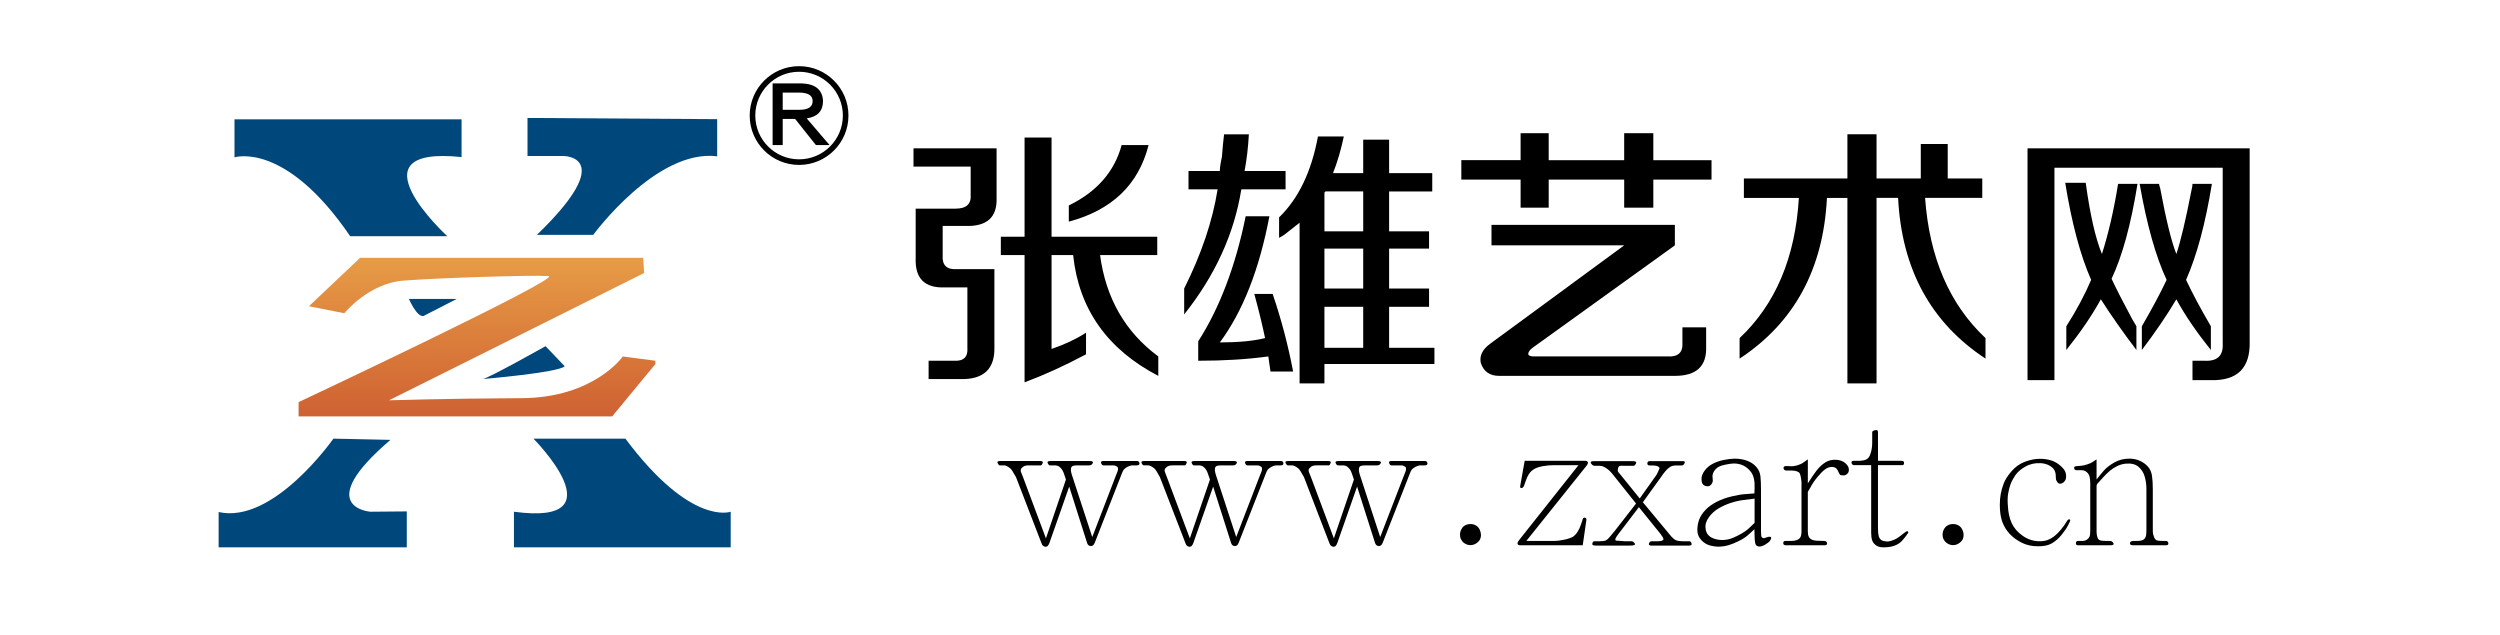 <?xml version="1.0" encoding="utf-8"?>
<!-- Generator: Adobe Illustrator 15.0.0, SVG Export Plug-In . SVG Version: 6.00 Build 0)  -->
<!DOCTYPE svg PUBLIC "-//W3C//DTD SVG 1.1//EN" "http://www.w3.org/Graphics/SVG/1.1/DTD/svg11.dtd">
<svg version="1.1" id="图层_1" xmlns="http://www.w3.org/2000/svg" xmlns:xlink="http://www.w3.org/1999/xlink" x="0px" y="0px"
	 width="178.5px" height="45.35px" viewBox="0 0 178.5 45.35" enable-background="new 0 0 178.5 45.35" xml:space="preserve">
<g>
	<g>
		<g>
			<g>
				<path fill="#00477C" d="M27.878,31.406l-4.073-0.087c0,0-4.282,6.13-8.195,5.239v2.521h13.434v-2.565l-2.608,0.023
					C26.436,36.537,22.248,36.212,27.878,31.406z"/>
			</g>
			<g>
				<path fill="#00477C" d="M44.653,31.319h-6.566c0,0,6.238,6.261-1.391,5.218v2.542h15.476v-2.542
					C52.172,36.537,49.346,37.603,44.653,31.319z"/>
			</g>
			<g>
				<path fill="#00477C" d="M38.952,24.716c0,0-4.174,2.349-4.499,2.349c0,0,5.412-0.458,5.869-0.913L38.952,24.716z"/>
			</g>
			<g>
				<path fill="#00477C" d="M30.241,22.561l2.369-1.217h-3.412C29.198,21.343,29.762,22.667,30.241,22.561z"/>
			</g>
			<g>
				<path fill="#00477C" d="M38.336,16.769h4.021c0,0,4.5-6.152,8.849-5.609V8.508L37.664,8.422v2.717h2.564
					C40.228,11.139,44.183,11.117,38.336,16.769z"/>
			</g>
			<g>
				<path fill="#00477C" d="M16.743,11.127v0.109c0,0,3.607-1.196,8.259,5.628h6.933c0,0-7.085-6.499,1.021-5.649V8.52H16.743
					V11.127z"/>
			</g>
		</g>
	</g>
	<linearGradient id="SVGID_1_" gradientUnits="userSpaceOnUse" x1="34.057" y1="18.408" x2="34.057" y2="29.734">
		<stop  offset="0" style="stop-color:#E79C46"/>
		<stop  offset="1" style="stop-color:#CF6132"/>
	</linearGradient>
	<path fill="url(#SVGID_1_)" d="M22.058,21.864l2.522,0.501c0,0,1.739-2.13,4.194-2.326c2.456-0.196,9.304-0.414,10.392-0.327
		c1.086,0.088-17.846,9-17.846,9v1.021h22.387l3.087-3.738v-0.239l-2.325-0.304c0,0-2.064,2.955-7.238,2.977
		c-5.175,0.021-9.456,0.152-9.456,0.152l18.216-9.087l-0.066-1.086H25.708L22.058,21.864z"/>
</g>
<circle fill="none" stroke="#000000" stroke-width="0.4" stroke-miterlimit="10" cx="57.054" cy="8.25" r="3.326"/>
<g>
	<path d="M59.23,10.357h-0.974l-1.483-1.863h-0.888v1.863h-0.72V5.954h2.052c0.988,0.028,1.504,0.445,1.547,1.249
		c0,0.719-0.388,1.136-1.165,1.249L59.23,10.357z M55.885,6.61v1.229h1.206c0.636,0,0.947-0.22,0.931-0.657
		c-0.014-0.367-0.325-0.558-0.931-0.572H55.885z"/>
</g>
<g>
	<path d="M66.303,27.066v-1.309h1.771c0.718,0.051,1.05-0.258,0.997-0.924v-4.312h-1.616c-1.432,0.052-2.129-0.64-2.076-2.08v-3.543
		h2.845c0.774,0,1.133-0.332,1.081-1v-2.001h-4.081V10.59h5.932v3.541c0.051,1.387-0.694,2.054-2.233,2.002h-1.616v2.079
		c-0.053,0.719,0.283,1.052,0.999,1.002H71v5.542c0.049,1.592-0.772,2.362-2.464,2.311H66.303z M71.46,18.212v-1.309h1.694V9.818
		h1.927v7.085h7.547v1.309h-4.083c0.412,3.079,1.797,5.493,4.157,7.237v1.388c-3.648-1.901-5.673-4.776-6.08-8.625h-1.541v6.701
		c0.92-0.31,1.742-0.694,2.461-1.158v1.543c-1.541,0.819-3.002,1.485-4.388,2v-9.086H71.46z M76.313,15.825V14.67
		c1.999-0.975,3.261-2.414,3.772-4.313h1.925C81.291,13.183,79.394,15.004,76.313,15.825z"/>
	<path d="M84.859,13.516v-1.308h2.236c0-0.206,0.046-0.542,0.15-1.003c0.049-0.667,0.102-1.207,0.155-1.616h1.769
		c-0.051,0.925-0.151,1.798-0.307,2.62h2.928v1.308h-3.159c-0.512,3.182-1.874,6.16-4.081,8.931v-1.848
		c1.234-2.464,2.028-4.825,2.388-7.083H84.859z M90.712,26.528l-0.154-1.079c-1.489,0.205-3.156,0.309-5.005,0.309v-1.387
		c1.543-2.412,2.666-5.388,3.388-8.93h1.694c-0.72,3.798-1.901,6.801-3.539,9.008c1.333,0,2.409-0.104,3.23-0.309
		c-0.201-0.973-0.462-2.027-0.769-3.155h1.309c0.614,1.796,1.102,3.646,1.463,5.543H90.712z M91.327,16.981v-1.463
		c1.384-1.336,2.31-3.261,2.775-5.776h1.846c-0.208,0.976-0.462,1.848-0.772,2.618h2.157V9.972h1.85v2.388h3.08v1.309h-3.08v2.85
		h2.852v1.231h-2.852v2.85h2.852v1.308h-2.852v2.927h3.235v1.154h-7.854v1.387h-1.773V15.903c-0.259,0.204-0.617,0.487-1.077,0.847
		C91.559,16.853,91.431,16.931,91.327,16.981z M94.638,13.668l-0.073,0.077v2.773h2.769v-2.85H94.638z M94.564,17.749v2.85h2.769
		v-2.85H94.564z M94.564,21.907v2.927h2.769v-2.927H94.564z"/>
	<path d="M104.339,12.823v-1.388h4.232V9.511h2.006v1.925h5.39V9.511h2.08v1.925h4.156v1.388h-4.156v2.002h-2.08v-2.002h-5.39v2.002
		h-2.006v-2.002H104.339z M107.036,26.837c-0.667,0-1.106-0.309-1.308-0.926c-0.107-0.511,0.124-0.976,0.692-1.384l9.546-7.008
		h-9.473v-1.464h13.092v1.464l-10.163,7.315c-0.205,0.156-0.309,0.309-0.309,0.464c0.049,0.103,0.179,0.151,0.389,0.151h9.543
		c0.771,0.051,1.13-0.28,1.079-1v-1.076h1.694v1.383c0.05,1.389-0.692,2.081-2.233,2.081H107.036z"/>
	<path d="M141.765,25.604c-3.903-2.566-5.985-6.39-6.241-11.474h-1.539v13.244h-2.08V14.131h-1.461
		c-0.257,5.083-2.333,8.907-6.237,11.474v-1.464c2.563-2.413,3.979-5.748,4.232-10.01h-3.926v-1.387h7.392V9.588h2.08v3.155h3.159
		V10.28h1.923v2.463h2.467v1.387h-4.083c0.307,4.262,1.742,7.597,4.314,10.01V25.604z"/>
	<path d="M144.765,27.143V10.59h15.861v13.781c0.055,1.9-0.875,2.822-2.771,2.771h-1.311v-1.385h0.846
		c0.927,0.051,1.363-0.357,1.311-1.23V11.975h-12.014v15.167H144.765z M152.542,24.99c-0.977-1.285-1.822-2.49-2.542-3.621
		c-0.615,1.131-1.44,2.336-2.465,3.621v-1.695c0.722-1.129,1.31-2.232,1.773-3.312c-0.77-1.745-1.388-4.056-1.851-6.929h1.463
		c0.311,2.26,0.692,3.952,1.158,5.081c0.458-1.437,0.849-3.105,1.153-5.007h1.387c-0.462,2.879-1.078,5.136-1.851,6.777
		c0.309,0.669,0.848,1.721,1.618,3.158c-0.617-1.08-0.564-1.003,0.155,0.231V24.99z M152.928,24.99v-1.695
		c0.716-1.234,1.309-2.337,1.77-3.312c-0.77-1.643-1.414-3.928-1.927-6.855h1.386c0,0.055,0.027,0.156,0.08,0.311
		c0.413,2.209,0.791,3.774,1.154,4.697c0.311-0.922,0.668-2.437,1.079-4.542c0.05-0.205,0.075-0.358,0.075-0.465h1.384
		c-0.46,2.825-1.073,5.11-1.844,6.855c0.46,0.975,1.052,2.078,1.771,3.312v1.695c-1.027-1.285-1.852-2.49-2.465-3.621
		C154.723,22.5,153.902,23.705,152.928,24.99z"/>
</g>
<g>
	<path d="M74.68,38.441l1.427-4.201l-0.152-0.454c-0.042-0.104-0.083-0.19-0.128-0.256c-0.042-0.069-0.107-0.137-0.189-0.204
		c-0.085-0.068-0.197-0.099-0.339-0.099h-0.335c-0.057,0-0.107-0.055-0.157-0.157c-0.048-0.106,0.025-0.156,0.218-0.156h2.759
		c0.207,0,0.285,0.05,0.237,0.156c-0.049,0.103-0.13,0.157-0.252,0.157h-0.805c-0.228,0-0.37,0.023-0.422,0.075
		c-0.059,0.05-0.082,0.133-0.079,0.244c0.004,0.112,0.021,0.228,0.065,0.347l1.459,4.453l1.644-4.276l0.167-0.429
		c0.03-0.104,0.041-0.183,0.025-0.236c-0.025-0.059-0.068-0.1-0.138-0.133c-0.069-0.035-0.141-0.045-0.217-0.045h-0.685
		c-0.071,0-0.124-0.055-0.163-0.157c-0.034-0.106,0.019-0.156,0.163-0.156h2.378c0.116,0,0.181,0.05,0.198,0.156
		c0.011,0.103-0.059,0.157-0.198,0.157h-0.297c-0.106,0-0.217,0.029-0.339,0.093c-0.116,0.063-0.207,0.123-0.26,0.179
		c-0.054,0.057-0.105,0.151-0.157,0.287l-1.943,4.966c-0.067,0.169-0.163,0.247-0.296,0.234c-0.128-0.012-0.215-0.09-0.255-0.234
		l-1.273-4.01l-1.412,4.023c-0.071,0.197-0.171,0.29-0.292,0.273c-0.125-0.017-0.212-0.086-0.26-0.215l-1.834-4.754
		c-0.034-0.054-0.088-0.146-0.16-0.272c-0.072-0.128-0.13-0.222-0.178-0.281c-0.048-0.058-0.124-0.123-0.233-0.19
		c-0.105-0.068-0.196-0.099-0.28-0.099h-0.31c-0.046,0-0.098-0.055-0.149-0.157c-0.054-0.106,0.014-0.156,0.2-0.156h2.813
		c0.172,0,0.244,0.05,0.198,0.156c-0.042,0.103-0.084,0.157-0.122,0.157h-0.429h-0.454c-0.172,0-0.302,0.033-0.395,0.104
		c-0.098,0.073-0.153,0.141-0.164,0.21c-0.013,0.066,0.002,0.145,0.045,0.232l0.119,0.296L74.68,38.441z"/>
	<path d="M84.955,38.441l1.435-4.201l-0.157-0.454c-0.035-0.104-0.078-0.19-0.125-0.256c-0.04-0.069-0.104-0.137-0.189-0.204
		c-0.082-0.068-0.195-0.099-0.34-0.099h-0.336c-0.055,0-0.105-0.055-0.152-0.157c-0.049-0.106,0.022-0.156,0.214-0.156h2.757
		c0.207,0,0.285,0.05,0.24,0.156c-0.047,0.103-0.129,0.157-0.25,0.157h-0.813c-0.223,0-0.362,0.023-0.418,0.075
		c-0.057,0.05-0.084,0.133-0.078,0.244c0.006,0.112,0.025,0.228,0.066,0.347l1.457,4.453l1.645-4.276l0.17-0.429
		c0.031-0.104,0.041-0.183,0.023-0.236c-0.023-0.059-0.072-0.1-0.139-0.133c-0.064-0.035-0.139-0.045-0.223-0.045h-0.678
		c-0.071,0-0.125-0.055-0.162-0.157c-0.034-0.106,0.019-0.156,0.162-0.156h2.378c0.116,0,0.183,0.05,0.193,0.156
		c0.016,0.103-0.049,0.157-0.193,0.157h-0.304c-0.101,0-0.211,0.029-0.326,0.093c-0.125,0.063-0.21,0.123-0.264,0.179
		c-0.057,0.057-0.111,0.151-0.158,0.287l-1.948,4.966c-0.063,0.169-0.157,0.247-0.294,0.234c-0.129-0.012-0.215-0.09-0.253-0.234
		l-1.276-4.01l-1.412,4.023c-0.07,0.197-0.168,0.29-0.292,0.273c-0.122-0.017-0.21-0.086-0.257-0.215l-1.84-4.754
		c-0.029-0.054-0.081-0.146-0.153-0.272c-0.073-0.128-0.132-0.222-0.178-0.281c-0.048-0.058-0.126-0.123-0.235-0.19
		c-0.107-0.068-0.203-0.099-0.279-0.099H81.66c-0.044,0-0.098-0.055-0.146-0.157c-0.054-0.106,0.012-0.156,0.192-0.156h2.822
		c0.173,0,0.24,0.05,0.196,0.156c-0.043,0.103-0.088,0.157-0.125,0.157h-0.431h-0.451c-0.172,0-0.304,0.033-0.4,0.104
		c-0.091,0.073-0.148,0.141-0.159,0.21c-0.013,0.066,0.004,0.145,0.044,0.232l0.115,0.296L84.955,38.441z"/>
	<path d="M95.238,38.441l1.431-4.201l-0.154-0.454c-0.038-0.104-0.081-0.19-0.122-0.256c-0.046-0.069-0.112-0.137-0.192-0.204
		c-0.082-0.068-0.198-0.099-0.342-0.099h-0.332c-0.056,0-0.113-0.055-0.159-0.157c-0.047-0.106,0.026-0.156,0.215-0.156h2.761
		c0.205,0,0.288,0.05,0.24,0.156c-0.049,0.103-0.136,0.157-0.251,0.157h-0.813c-0.221,0-0.361,0.023-0.42,0.075
		c-0.051,0.05-0.079,0.133-0.076,0.244c0.005,0.112,0.025,0.228,0.066,0.347l1.455,4.453l1.65-4.276l0.169-0.429
		c0.026-0.104,0.034-0.183,0.021-0.236c-0.021-0.059-0.071-0.1-0.142-0.133c-0.064-0.035-0.137-0.045-0.213-0.045h-0.684
		c-0.071,0-0.129-0.055-0.159-0.157c-0.037-0.106,0.017-0.156,0.159-0.156h2.373c0.121,0,0.185,0.05,0.199,0.156
		c0.015,0.103-0.054,0.157-0.199,0.157h-0.299c-0.103,0-0.212,0.029-0.333,0.093c-0.116,0.063-0.206,0.123-0.261,0.179
		c-0.055,0.057-0.104,0.151-0.154,0.287l-1.947,4.966c-0.066,0.169-0.165,0.247-0.293,0.234c-0.13-0.012-0.217-0.09-0.258-0.234
		l-1.278-4.01l-1.411,4.023c-0.071,0.197-0.165,0.29-0.286,0.273c-0.124-0.017-0.209-0.086-0.264-0.215l-1.832-4.754
		c-0.032-0.054-0.087-0.146-0.155-0.272c-0.074-0.128-0.133-0.222-0.18-0.281c-0.052-0.058-0.123-0.123-0.236-0.19
		c-0.109-0.068-0.198-0.099-0.278-0.099h-0.311c-0.047,0-0.094-0.055-0.148-0.157c-0.053-0.106,0.009-0.156,0.197-0.156h2.816
		c0.172,0,0.242,0.05,0.196,0.156c-0.041,0.103-0.083,0.157-0.126,0.157H94.45h-0.457c-0.169,0-0.296,0.033-0.389,0.104
		c-0.095,0.073-0.155,0.141-0.166,0.21c-0.007,0.066,0.002,0.145,0.045,0.232l0.121,0.296L95.238,38.441z"/>
	<path d="M104.99,37.417c0.138,0,0.265,0.03,0.379,0.095c0.117,0.063,0.204,0.158,0.27,0.28c0.061,0.122,0.095,0.251,0.103,0.389
		c0.003,0.135-0.03,0.259-0.09,0.369c-0.071,0.11-0.165,0.199-0.286,0.269c-0.119,0.068-0.244,0.103-0.375,0.103
		c-0.132,0-0.261-0.034-0.378-0.103c-0.123-0.069-0.211-0.158-0.272-0.269c-0.069-0.11-0.095-0.238-0.095-0.381
		c0-0.129,0.025-0.255,0.095-0.377c0.062-0.122,0.146-0.218,0.263-0.28C104.719,37.447,104.849,37.417,104.99,37.417z"/>
	<path d="M112.705,33.213h-1.729c-0.285,0-0.557,0.022-0.819,0.071c-0.259,0.048-0.464,0.115-0.622,0.21
		c-0.151,0.09-0.278,0.209-0.368,0.35c-0.093,0.146-0.161,0.291-0.212,0.444l-0.14,0.395c-0.045,0.103-0.105,0.158-0.186,0.166
		c-0.086,0.006-0.107-0.063-0.076-0.215l0.309-1.731h4.345c0.083,0,0.132,0.032,0.162,0.095c0.029,0.063-0.009,0.16-0.114,0.285
		l-4.276,5.34h1.936c0.24,0,0.502-0.03,0.781-0.09c0.276-0.06,0.479-0.131,0.607-0.209c0.126-0.079,0.238-0.199,0.337-0.358
		c0.101-0.16,0.183-0.333,0.245-0.526l0.132-0.394c0.018-0.063,0.065-0.092,0.141-0.083c0.082,0.007,0.121,0.063,0.11,0.165
		l-0.262,1.806h-4.466c-0.087,0-0.15-0.031-0.184-0.089c-0.03-0.062,0.02-0.166,0.136-0.318L112.705,33.213z"/>
	<path d="M117.077,35.59l1.205-1.696l0.132-0.275c0.055-0.111,0.08-0.183,0.074-0.213c-0.02-0.049-0.065-0.088-0.152-0.121
		c-0.085-0.032-0.186-0.049-0.305-0.049h-0.24c-0.116,0-0.174-0.051-0.17-0.155c0.007-0.101,0.054-0.154,0.148-0.154h2.413
		c0.109,0,0.144,0.054,0.094,0.154c-0.046,0.104-0.123,0.155-0.226,0.155h-0.396c-0.165,0-0.307,0.037-0.418,0.109
		c-0.11,0.071-0.221,0.169-0.326,0.297c-0.108,0.131-0.215,0.27-0.313,0.42l-1.296,1.797l1.866,2.249
		c0.12,0.151,0.224,0.268,0.316,0.345c0.093,0.083,0.197,0.135,0.315,0.159c0.121,0.021,0.235,0.034,0.35,0.034h0.487
		c0.065,0,0.114,0.051,0.141,0.154c0.033,0.104-0.026,0.155-0.188,0.155h-2.675c-0.151,0-0.21-0.052-0.172-0.155
		c0.033-0.104,0.095-0.154,0.185-0.154h0.428c0.09,0,0.172-0.011,0.265-0.029c0.085-0.021,0.136-0.051,0.148-0.091
		c0.013-0.038-0.008-0.1-0.051-0.179c-0.05-0.08-0.098-0.152-0.147-0.215l-1.552-1.921l-1.493,1.958
		c-0.071,0.094-0.126,0.178-0.16,0.25c-0.037,0.072-0.038,0.128-0.007,0.168c0.018,0.015,0.085,0.024,0.217,0.024l0.428,0.034h0.491
		c0.08,0,0.155,0.051,0.227,0.154c0.07,0.104-0.038,0.155-0.322,0.155h-2.474c-0.18,0-0.26-0.052-0.229-0.155
		c0.027-0.104,0.073-0.154,0.147-0.154h0.393c0.209,0,0.355-0.023,0.442-0.072c0.091-0.048,0.194-0.147,0.312-0.299l0.338-0.408
		l1.487-1.913l-1.72-2.155c-0.102-0.12-0.198-0.211-0.285-0.281c-0.088-0.067-0.18-0.128-0.277-0.178
		c-0.096-0.054-0.19-0.078-0.283-0.078h-0.381c-0.104,0-0.194-0.057-0.264-0.169c-0.069-0.109-0.006-0.166,0.201-0.166h2.783
		c0.199,0,0.274,0.057,0.224,0.166c-0.055,0.112-0.113,0.169-0.188,0.169h-0.668c-0.192-0.018-0.31-0.004-0.352,0.035
		c-0.045,0.039-0.075,0.103-0.086,0.186c-0.011,0.084-0.011,0.141,0,0.174c0.011,0.031,0.071,0.107,0.178,0.227L117.077,35.59z"/>
	<path d="M125.276,34.538c-0.009-0.23-0.054-0.446-0.143-0.65c-0.095-0.201-0.255-0.385-0.479-0.543
		c-0.229-0.16-0.503-0.244-0.821-0.253c-0.159,0-0.358,0.024-0.596,0.074c-0.24,0.047-0.416,0.103-0.537,0.173
		c-0.118,0.066-0.219,0.164-0.306,0.291c-0.084,0.13-0.122,0.254-0.122,0.383l0.023,0.323c-0.018,0.119-0.065,0.217-0.146,0.289
		c-0.078,0.077-0.171,0.108-0.276,0.092c-0.085,0-0.171-0.034-0.254-0.105c-0.085-0.073-0.13-0.208-0.131-0.402
		c-0.007-0.193,0.067-0.396,0.221-0.604c0.152-0.206,0.341-0.37,0.575-0.489c0.227-0.119,0.481-0.208,0.757-0.268
		c0.283-0.06,0.552-0.095,0.804-0.102c0.325,0,0.626,0.05,0.897,0.149c0.267,0.099,0.492,0.246,0.662,0.448
		c0.173,0.198,0.267,0.424,0.292,0.675c0.026,0.249,0.039,0.558,0.039,0.925v2.902c0,0.277,0.012,0.443,0.044,0.495
		c0.031,0.05,0.088,0.079,0.169,0.089l0.296-0.096c0.088-0.023,0.157-0.017,0.203,0.019c0.037,0.034,0.015,0.121-0.069,0.258
		c-0.057,0.078-0.162,0.166-0.324,0.262c-0.156,0.095-0.295,0.145-0.412,0.149c-0.113,0.003-0.201-0.032-0.263-0.102
		c-0.059-0.071-0.094-0.284-0.102-0.634l-0.012-0.5c-0.189,0.183-0.363,0.339-0.519,0.472c-0.157,0.129-0.363,0.26-0.625,0.387
		s-0.497,0.222-0.698,0.281c-0.197,0.06-0.394,0.094-0.593,0.102c-0.199,0.014-0.424-0.006-0.682-0.067
		c-0.257-0.06-0.479-0.188-0.67-0.393c-0.191-0.202-0.288-0.44-0.288-0.711c0-0.272,0.046-0.517,0.123-0.74
		c0.096-0.254,0.249-0.493,0.466-0.717c0.216-0.224,0.483-0.414,0.806-0.578c0.32-0.164,0.682-0.291,1.075-0.383
		s0.717-0.146,0.969-0.16l0.636-0.05C125.278,35,125.279,34.769,125.276,34.538z M125.279,35.602
		c-0.267,0.031-0.545,0.067-0.844,0.106c-0.296,0.038-0.589,0.108-0.872,0.204c-0.289,0.096-0.568,0.222-0.844,0.382
		c-0.276,0.157-0.516,0.371-0.71,0.643c-0.198,0.272-0.273,0.547-0.228,0.825c0.023,0.191,0.093,0.347,0.216,0.467
		c0.116,0.118,0.281,0.206,0.489,0.263c0.205,0.056,0.41,0.074,0.618,0.059c0.215-0.015,0.419-0.063,0.614-0.142
		c0.197-0.082,0.408-0.186,0.638-0.316c0.226-0.134,0.403-0.262,0.53-0.388l0.392-0.371V35.602z"/>
	<path d="M129.076,34.516c0.258-0.407,0.476-0.729,0.66-0.963c0.189-0.235,0.399-0.42,0.623-0.556
		c0.231-0.136,0.491-0.19,0.793-0.167c0.251,0.026,0.45,0.104,0.602,0.24c0.16,0.134,0.243,0.276,0.255,0.429
		c0.01,0.151-0.03,0.266-0.125,0.345c-0.1,0.081-0.199,0.112-0.312,0.098c-0.102,0-0.167-0.017-0.196-0.048
		c-0.029-0.032-0.082-0.131-0.159-0.298c-0.081-0.168-0.211-0.254-0.397-0.257c-0.182-0.007-0.36,0.056-0.523,0.184
		c-0.151,0.111-0.328,0.291-0.532,0.539c-0.205,0.246-0.372,0.489-0.494,0.729l-0.193,0.333v2.818c0,0.16,0.022,0.284,0.067,0.377
		c0.041,0.091,0.118,0.161,0.225,0.214c0.11,0.052,0.276,0.079,0.509,0.079l0.371,0.011c0.119,0.005,0.187,0.059,0.201,0.16
		c0.016,0.101-0.045,0.15-0.178,0.15h-2.759c-0.127,0-0.19-0.053-0.19-0.155c0-0.104,0.05-0.155,0.156-0.155h0.428
		c0.145,0,0.271-0.022,0.388-0.065c0.117-0.044,0.203-0.112,0.252-0.203c0.051-0.093,0.078-0.229,0.078-0.412v-3.534
		c0-0.024-0.013-0.116-0.036-0.275c-0.026-0.159-0.056-0.271-0.091-0.334c-0.034-0.063-0.102-0.111-0.203-0.148
		c-0.103-0.037-0.221-0.054-0.361-0.054h-0.361c-0.145,0-0.218-0.059-0.231-0.168c-0.015-0.11,0.069-0.164,0.246-0.155l0.215,0.012
		c0.149,0.017,0.317-0.005,0.512-0.057c0.188-0.06,0.341-0.127,0.442-0.205l0.321-0.226V34.516z"/>
	<path d="M134.088,32.902h1.699c0.114,0,0.167,0.054,0.162,0.162c-0.004,0.107-0.048,0.156-0.138,0.148h-1.724v4.538
		c0,0.22,0.023,0.396,0.051,0.524c0.035,0.126,0.096,0.222,0.185,0.281c0.095,0.06,0.208,0.093,0.33,0.101
		c0.122,0.016,0.254,0,0.398-0.046c0.149-0.049,0.272-0.103,0.372-0.164c0.1-0.06,0.242-0.16,0.422-0.305l0.201-0.154
		c0.091-0.064,0.151-0.074,0.182-0.035s0.03,0.08,0,0.119l-0.201,0.274c-0.095,0.128-0.197,0.243-0.306,0.347
		c-0.107,0.104-0.255,0.191-0.44,0.262c-0.188,0.073-0.392,0.11-0.616,0.12c-0.31,0.026-0.54-0.017-0.69-0.12
		c-0.155-0.104-0.253-0.227-0.3-0.368c-0.05-0.146-0.073-0.324-0.073-0.538v-4.836h-1.205c-0.11,0-0.176-0.053-0.195-0.156
		c-0.019-0.104,0.028-0.154,0.158-0.154h0.385c0.071,0,0.169-0.011,0.31-0.034c0.133-0.026,0.244-0.075,0.322-0.15
		c0.08-0.077,0.148-0.219,0.209-0.423c0.057-0.209,0.09-0.44,0.09-0.693v-0.74c0-0.066,0.068-0.114,0.209-0.149
		c0.136-0.035,0.204,0.014,0.204,0.149V32.902z"/>
	<path d="M139.453,37.417c0.135,0,0.259,0.03,0.376,0.095c0.116,0.063,0.205,0.158,0.267,0.28c0.066,0.122,0.101,0.251,0.103,0.389
		c0.005,0.135-0.025,0.259-0.087,0.369c-0.071,0.11-0.167,0.199-0.288,0.269c-0.116,0.068-0.245,0.103-0.37,0.103
		c-0.133,0-0.264-0.034-0.379-0.103c-0.121-0.069-0.214-0.158-0.278-0.269s-0.096-0.238-0.096-0.381
		c0-0.129,0.031-0.255,0.096-0.377s0.153-0.218,0.27-0.28C139.179,37.447,139.31,37.417,139.453,37.417z"/>
	<path d="M147.348,37.56l0.261-0.396c0.039-0.063,0.094-0.092,0.154-0.081c0.066,0.007,0.066,0.077,0,0.215l-0.105,0.214
		c-0.097,0.192-0.252,0.414-0.46,0.674c-0.21,0.259-0.443,0.462-0.7,0.611c-0.252,0.143-0.582,0.214-0.989,0.207
		c-0.44,0-0.83-0.087-1.172-0.262c-0.344-0.177-0.623-0.386-0.852-0.629c-0.225-0.244-0.398-0.528-0.521-0.852
		c-0.117-0.327-0.178-0.729-0.178-1.207c0-0.296,0.024-0.558,0.067-0.789c0.042-0.229,0.112-0.479,0.212-0.746
		c0.103-0.267,0.285-0.557,0.557-0.87c0.271-0.317,0.589-0.543,0.964-0.681c0.367-0.141,0.73-0.21,1.088-0.21
		c0.533,0.008,0.96,0.133,1.286,0.371c0.32,0.236,0.503,0.469,0.541,0.692c0.043,0.224,0.018,0.393-0.07,0.514
		c-0.085,0.119-0.19,0.186-0.313,0.202c-0.118,0.015-0.219-0.063-0.296-0.238c-0.026-0.042-0.037-0.146-0.041-0.318
		c-0.001-0.171-0.041-0.313-0.108-0.429c-0.066-0.115-0.184-0.221-0.36-0.317c-0.17-0.096-0.37-0.15-0.602-0.165
		c-0.402-0.023-0.77,0.057-1.1,0.245c-0.324,0.186-0.564,0.39-0.715,0.614c-0.15,0.223-0.269,0.443-0.349,0.661
		c-0.076,0.219-0.135,0.451-0.172,0.694c-0.036,0.24-0.04,0.515-0.013,0.818c0.021,0.476,0.111,0.892,0.269,1.241
		c0.162,0.35,0.418,0.649,0.771,0.9c0.354,0.252,0.732,0.385,1.139,0.4c0.299,0.015,0.558-0.029,0.779-0.137
		c0.22-0.107,0.421-0.256,0.603-0.443C147.102,37.88,147.242,37.711,147.348,37.56z"/>
	<path d="M149.697,34.229c0.169-0.216,0.341-0.425,0.518-0.628c0.17-0.202,0.428-0.397,0.756-0.585
		c0.327-0.188,0.701-0.276,1.118-0.269c0.269,0.007,0.518,0.065,0.737,0.173c0.224,0.108,0.407,0.246,0.548,0.412
		c0.146,0.167,0.235,0.378,0.277,0.635c0.038,0.252,0.059,0.571,0.059,0.953v3.021c0,0.127,0.029,0.258,0.086,0.394
		c0.049,0.135,0.12,0.217,0.196,0.245c0.073,0.026,0.21,0.042,0.4,0.042h0.237c0.11,0,0.176,0.051,0.189,0.155
		c0.019,0.103-0.04,0.155-0.166,0.155h-2.35c-0.162,0-0.235-0.053-0.225-0.155c0.011-0.104,0.11-0.155,0.293-0.155h0.264
		c0.152,0,0.277-0.024,0.373-0.072c0.095-0.048,0.157-0.124,0.192-0.22c0.038-0.102,0.054-0.25,0.054-0.447v-2.987
		c0-0.273-0.034-0.548-0.112-0.834c-0.075-0.287-0.221-0.529-0.441-0.723c-0.221-0.197-0.535-0.273-0.949-0.232
		c-0.196,0.023-0.395,0.079-0.586,0.172c-0.189,0.09-0.364,0.203-0.52,0.334c-0.155,0.132-0.303,0.278-0.456,0.442
		c-0.143,0.163-0.264,0.293-0.353,0.39c-0.095,0.094-0.141,0.178-0.141,0.262v3.271c0,0.127,0.019,0.251,0.056,0.369
		c0.034,0.121,0.098,0.194,0.187,0.227c0.085,0.033,0.229,0.049,0.441,0.049h0.274c0.106,0,0.185,0.051,0.242,0.155
		c0.063,0.103-0.019,0.155-0.232,0.155h-2.291c-0.106,0-0.153-0.053-0.153-0.155c0.006-0.104,0.054-0.155,0.143-0.155h0.333
		c0.11,0,0.208-0.03,0.298-0.082c0.089-0.06,0.149-0.126,0.19-0.205c0.043-0.081,0.062-0.23,0.062-0.452v-3.357
		c0-0.208-0.017-0.363-0.043-0.471c-0.029-0.107-0.068-0.193-0.119-0.257c-0.053-0.063-0.115-0.12-0.187-0.16
		c-0.069-0.044-0.149-0.065-0.24-0.065h-0.392c-0.088,0-0.144-0.046-0.169-0.133c-0.02-0.088,0.024-0.139,0.13-0.155l0.411-0.035
		c0.093-0.012,0.232-0.04,0.404-0.098c0.172-0.055,0.297-0.11,0.368-0.166l0.287-0.188V34.229z"/>
</g>
</svg>
